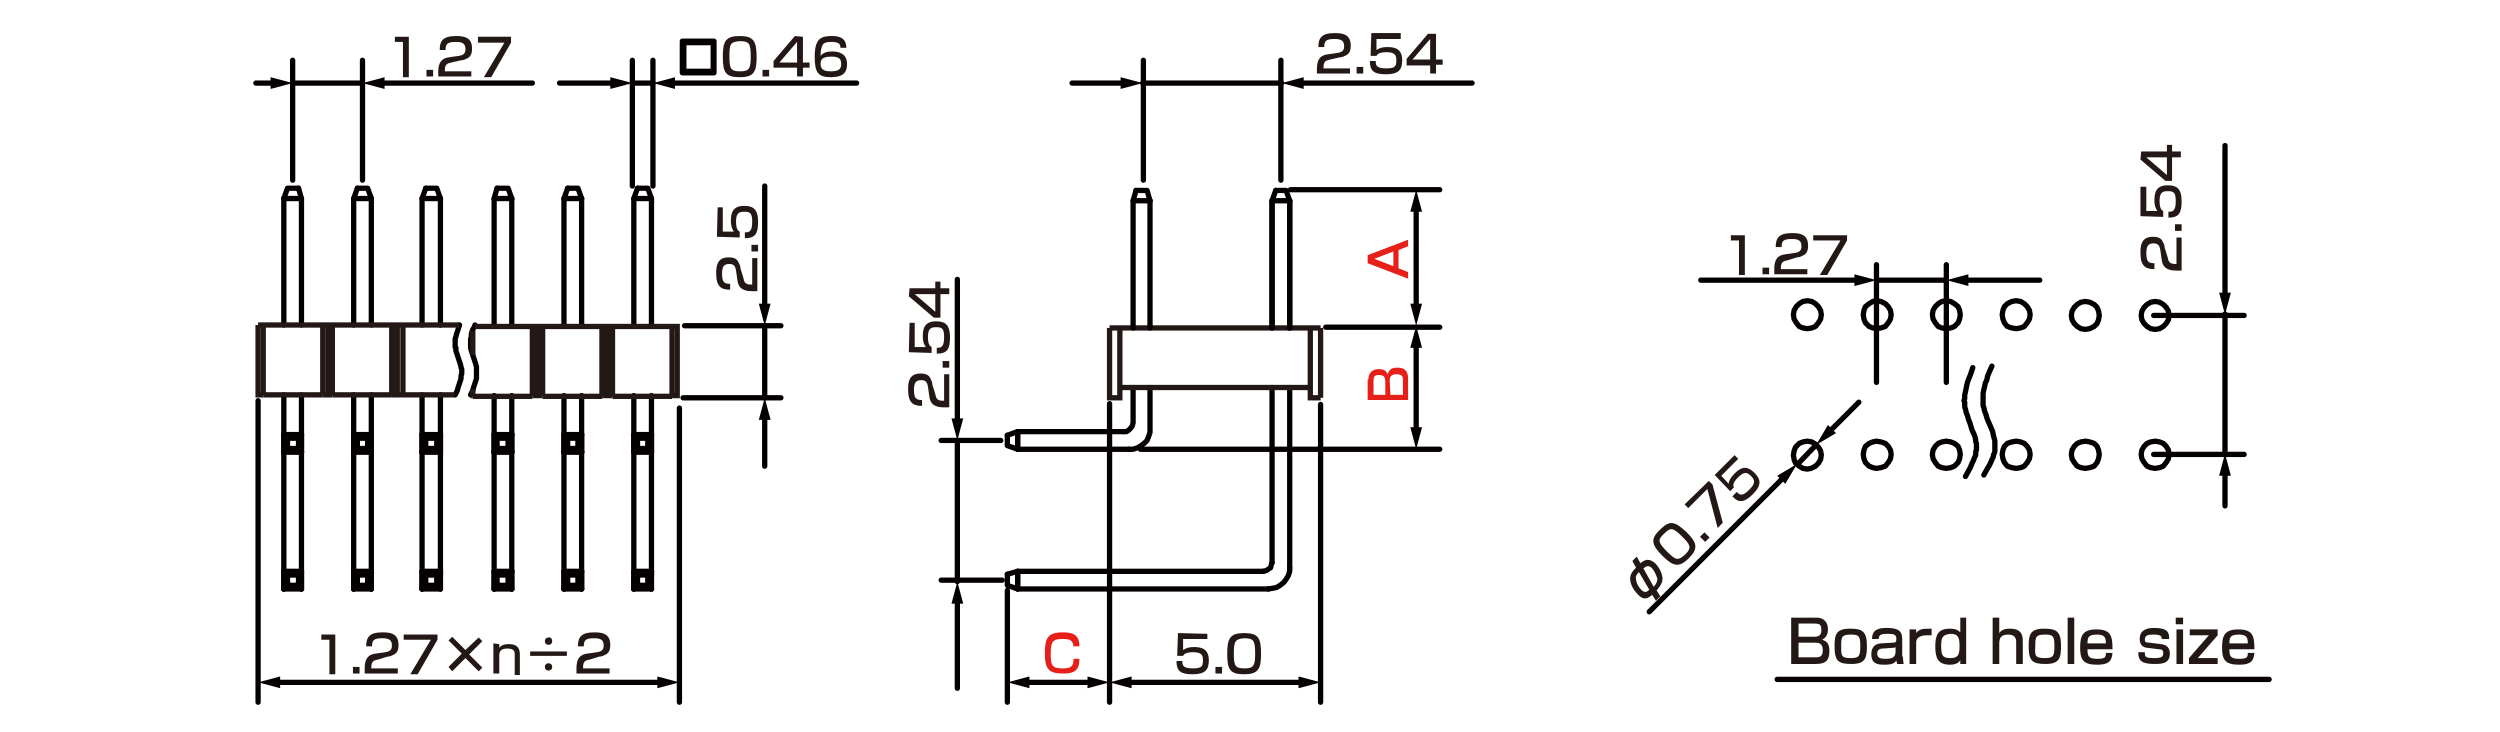 <?xml version="1.0" encoding="utf-8"?>
<!-- Generator: Adobe Illustrator 24.2.1, SVG Export Plug-In . SVG Version: 6.00 Build 0)  -->
<svg version="1.1" id="レイヤー_1" xmlns="http://www.w3.org/2000/svg" xmlns:xlink="http://www.w3.org/1999/xlink" x="0px" width="340" height="99.6"
	 y="0px" viewBox="0 0 340 99.6" style="enable-background:new 0 0 340 99.6;" xml:space="preserve">
<style type="text/css">
	.st0{fill:none;stroke:#040000;stroke-width:0.72;stroke-linecap:round;stroke-linejoin:round;stroke-miterlimit:10;}
	.st1{fill:none;stroke:#040000;stroke-width:0.72;stroke-linecap:round;stroke-linejoin:round;}
	.st2{fill:#040000;}
	.st3{fill:#E61F19;}
	.st4{fill:#231815;}
	.st5{fill:none;stroke:#231815;stroke-width:0.72;stroke-miterlimit:10;}
	.st6{fill:none;stroke:#060001;stroke-width:0.72;stroke-linecap:round;stroke-linejoin:round;stroke-miterlimit:10;}
</style>
<g id="MH0305_2_">
	<line class="st0" x1="175.5" y1="25.8" x2="195.8" y2="25.8"/>
	<line class="st0" x1="180.3" y1="44.5" x2="195.8" y2="44.5"/>
	<path class="st0" d="M193.5,43.7"/>
	<path class="st0" d="M193.5,44.7"/>
	<line class="st0" x1="155.1" y1="61.1" x2="195.8" y2="61.1"/>
	<line class="st0" x1="39.8" y1="11.3" x2="49.3" y2="11.3"/>
	<line class="st0" x1="49.3" y1="24.5" x2="49.3" y2="8.2"/>
	<line class="st0" x1="39.8" y1="24.5" x2="39.8" y2="8.2"/>
	<line class="st0" x1="86" y1="11.3" x2="88.8" y2="11.3"/>
	<line class="st0" x1="88.8" y1="25.3" x2="88.8" y2="8.2"/>
	<line class="st0" x1="86" y1="25.3" x2="86" y2="8.2"/>
	<line class="st0" x1="174.3" y1="11.3" x2="155.4" y2="11.3"/>
	<line class="st0" x1="155.5" y1="24.5" x2="155.5" y2="8.2"/>
	<line class="st0" x1="174.2" y1="24.5" x2="174.2" y2="8.2"/>
	<line class="st0" x1="179.6" y1="55" x2="179.6" y2="95.5"/>
	<line class="st0" x1="150.9" y1="54.9" x2="150.9" y2="95.5"/>
	<line class="st0" x1="137" y1="80.3" x2="137" y2="95.5"/>
	<line class="st0" x1="104" y1="44.3" x2="104" y2="54.1"/>
	<line class="st0" x1="92.9" y1="54.1" x2="106.2" y2="54.1"/>
	<line class="st0" x1="93.1" y1="44.3" x2="106.2" y2="44.3"/>
	<line class="st0" x1="130.2" y1="59.9" x2="130.2" y2="79.1"/>
	<line class="st0" x1="136.3" y1="78.9" x2="128" y2="78.9"/>
	<line class="st0" x1="136.1" y1="59.9" x2="128" y2="59.9"/>
	<line class="st0" x1="92.4" y1="55.5" x2="92.4" y2="95.5"/>
	<line class="st0" x1="35.1" y1="54.5" x2="35.1" y2="95.5"/>
	<polyline class="st0" points="137,59.2 137,60.6 138.4,61.1 138.4,58.7 	"/>
	<polyline class="st0" points="137,59.2 138.4,58.7 138.4,61.1 	"/>
	<line class="st0" x1="138.4" y1="61.1" x2="153.5" y2="61.1"/>
	<line class="st0" x1="138.4" y1="58.7" x2="152.8" y2="58.7"/>
	<polyline class="st0" points="172.5,80.1 173.1,80 173.6,79.9 174.1,79.6 174.6,79.2 174.9,78.8 175.2,78.3 175.4,77.7 175.4,77.2 
			"/>
	<polyline class="st0" points="171.8,77.7 172.2,77.6 172.5,77.4 172.8,77.2 172.9,76.8 173,76.5 	"/>
	<polyline class="st0" points="138.4,80.1 138.4,77.7 137,78.1 	"/>
	<polyline class="st0" points="138.4,77.7 138.4,80.1 137,79.6 137,78.1 	"/>
	<line class="st0" x1="171.8" y1="77.7" x2="138.4" y2="77.7"/>
	<line class="st0" x1="172.5" y1="80.1" x2="138.4" y2="80.1"/>
	<line class="st0" x1="173" y1="52.7" x2="173" y2="76.5"/>
	<line class="st0" x1="175.4" y1="52.7" x2="175.4" y2="77.2"/>
	<polyline class="st0" points="153.5,61.1 154.1,61.1 154.7,60.9 155.2,60.6 155.6,60.3 156,59.9 156.2,59.4 156.4,58.8 156.4,58.3 
		156.4,52.7 	"/>
	<polyline class="st0" points="152.8,58.7 153.2,58.7 153.5,58.5 153.8,58.2 154,57.9 154.1,57.5 154.1,52.7 	"/>
	<line class="st0" x1="78.6" y1="59.6" x2="79.1" y2="59.1"/>
	<line class="st0" x1="78.6" y1="61" x2="79.1" y2="61.5"/>
	<line class="st0" x1="77.2" y1="59.6" x2="77.2" y2="61"/>
	<line class="st0" x1="78.6" y1="59.6" x2="78.6" y2="61"/>
	<line class="st0" x1="79.1" y1="59.1" x2="79.1" y2="61.5"/>
	<line class="st0" x1="77.2" y1="59.6" x2="78.6" y2="59.6"/>
	<line class="st0" x1="77.2" y1="61" x2="78.6" y2="61"/>
	<polyline class="st0" points="77.2,59.6 76.7,59.1 76.7,61.5 	"/>
	<line class="st0" x1="77.2" y1="61" x2="76.7" y2="61.5"/>
	<line class="st0" x1="76.7" y1="59.1" x2="79.1" y2="59.1"/>
	<line class="st0" x1="76.7" y1="61.5" x2="79.1" y2="61.5"/>
	<line class="st0" x1="69.1" y1="59.6" x2="69.6" y2="59.1"/>
	<line class="st0" x1="69.1" y1="61" x2="69.6" y2="61.5"/>
	<line class="st0" x1="67.6" y1="59.6" x2="67.6" y2="61"/>
	<line class="st0" x1="69.1" y1="59.6" x2="69.1" y2="61"/>
	<line class="st0" x1="69.6" y1="59.1" x2="69.6" y2="61.5"/>
	<line class="st0" x1="67.6" y1="59.6" x2="69.1" y2="59.6"/>
	<line class="st0" x1="67.6" y1="61" x2="69.1" y2="61"/>
	<polyline class="st0" points="67.6,59.6 67.2,59.1 67.2,61.5 	"/>
	<line class="st0" x1="67.6" y1="61" x2="67.2" y2="61.5"/>
	<line class="st0" x1="67.2" y1="59.1" x2="69.6" y2="59.1"/>
	<line class="st0" x1="67.2" y1="61.5" x2="69.6" y2="61.5"/>
	<line class="st0" x1="79.1" y1="53.8" x2="79.1" y2="61.5"/>
	<line class="st0" x1="76.7" y1="53.8" x2="76.7" y2="61.5"/>
	<line class="st0" x1="69.6" y1="53.8" x2="69.6" y2="61.5"/>
	<line class="st0" x1="67.2" y1="53.8" x2="67.2" y2="61.5"/>
	<polyline class="st0" points="77.2,25.6 78.6,25.6 79.1,27 	"/>
	<polyline class="st0" points="77.2,25.6 76.7,27 79.1,27 	"/>
	<polyline class="st0" points="67.6,25.6 69.1,25.6 69.6,27 	"/>
	<polyline class="st0" points="67.6,25.6 67.2,27 69.6,27 	"/>
	<line class="st0" x1="79.1" y1="27" x2="79.1" y2="44.3"/>
	<line class="st0" x1="76.7" y1="27" x2="76.7" y2="44.3"/>
	<line class="st0" x1="69.6" y1="27" x2="69.6" y2="44.3"/>
	<line class="st0" x1="67.2" y1="27" x2="67.2" y2="44.3"/>
	<line class="st0" x1="88.1" y1="59.6" x2="88.6" y2="59.1"/>
	<line class="st0" x1="88.1" y1="61" x2="88.6" y2="61.5"/>
	<line class="st0" x1="86.7" y1="59.6" x2="86.7" y2="61"/>
	<line class="st0" x1="88.1" y1="59.6" x2="88.1" y2="61"/>
	<line class="st0" x1="88.6" y1="59.1" x2="88.6" y2="61.5"/>
	<line class="st0" x1="86.7" y1="59.6" x2="88.1" y2="59.6"/>
	<line class="st0" x1="86.7" y1="61" x2="88.1" y2="61"/>
	<polyline class="st0" points="86.7,59.6 86.2,59.1 86.2,61.5 	"/>
	<line class="st0" x1="86.7" y1="61" x2="86.2" y2="61.5"/>
	<line class="st0" x1="86.2" y1="59.1" x2="88.6" y2="59.1"/>
	<polyline class="st0" points="88.6,53.8 88.6,61.5 86.2,61.5 	"/>
	<line class="st0" x1="86.2" y1="53.8" x2="86.2" y2="61.5"/>
	<polyline class="st0" points="86.7,25.6 88.1,25.6 88.6,27 	"/>
	<polyline class="st0" points="86.7,25.6 86.2,27 88.6,27 	"/>
	<line class="st0" x1="88.6" y1="27" x2="88.6" y2="44.3"/>
	<line class="st0" x1="86.2" y1="27" x2="86.2" y2="44.3"/>
	<line class="st0" x1="67.2" y1="80.1" x2="69.6" y2="80.1"/>
	<line class="st0" x1="67.2" y1="77.7" x2="69.6" y2="77.7"/>
	<line class="st0" x1="67.6" y1="79.6" x2="67.2" y2="80.1"/>
	<polyline class="st0" points="67.2,80.1 67.2,77.7 67.6,78.2 	"/>
	<line class="st0" x1="67.6" y1="79.6" x2="69.1" y2="79.6"/>
	<line class="st0" x1="67.6" y1="78.2" x2="69.1" y2="78.2"/>
	<line class="st0" x1="69.6" y1="77.7" x2="69.6" y2="80.1"/>
	<line class="st0" x1="69.1" y1="78.2" x2="69.1" y2="79.6"/>
	<line class="st0" x1="67.6" y1="78.2" x2="67.6" y2="79.6"/>
	<line class="st0" x1="69.1" y1="79.6" x2="69.6" y2="80.1"/>
	<line class="st0" x1="69.1" y1="78.2" x2="69.6" y2="77.7"/>
	<line class="st0" x1="86.2" y1="80.1" x2="88.6" y2="80.1"/>
	<line class="st0" x1="86.2" y1="77.7" x2="88.6" y2="77.7"/>
	<line class="st0" x1="86.7" y1="79.6" x2="86.2" y2="80.1"/>
	<polyline class="st0" points="86.2,80.1 86.2,77.7 86.7,78.2 	"/>
	<line class="st0" x1="86.7" y1="79.6" x2="88.1" y2="79.6"/>
	<line class="st0" x1="86.7" y1="78.2" x2="88.1" y2="78.2"/>
	<line class="st0" x1="88.6" y1="77.7" x2="88.6" y2="80.1"/>
	<line class="st0" x1="88.1" y1="78.2" x2="88.1" y2="79.6"/>
	<line class="st0" x1="86.7" y1="78.2" x2="86.7" y2="79.6"/>
	<line class="st0" x1="88.1" y1="79.6" x2="88.6" y2="80.1"/>
	<line class="st0" x1="88.1" y1="78.2" x2="88.6" y2="77.7"/>
	<line class="st0" x1="76.7" y1="80.1" x2="79.1" y2="80.1"/>
	<line class="st0" x1="76.7" y1="77.7" x2="79.1" y2="77.7"/>
	<line class="st0" x1="77.2" y1="79.6" x2="76.7" y2="80.1"/>
	<polyline class="st0" points="76.7,80.1 76.7,77.7 77.2,78.2 	"/>
	<line class="st0" x1="77.2" y1="79.6" x2="78.6" y2="79.6"/>
	<line class="st0" x1="77.2" y1="78.2" x2="78.6" y2="78.2"/>
	<line class="st0" x1="79.1" y1="77.7" x2="79.1" y2="80.1"/>
	<line class="st0" x1="78.6" y1="78.2" x2="78.6" y2="79.6"/>
	<line class="st0" x1="77.2" y1="78.2" x2="77.2" y2="79.6"/>
	<line class="st0" x1="78.6" y1="79.6" x2="79.1" y2="80.1"/>
	<line class="st0" x1="78.6" y1="78.2" x2="79.1" y2="77.7"/>
	<line class="st0" x1="67.2" y1="61.5" x2="67.2" y2="80.1"/>
	<line class="st0" x1="69.6" y1="61.5" x2="69.6" y2="80.1"/>
	<line class="st0" x1="86.2" y1="61.5" x2="86.2" y2="80.1"/>
	<line class="st0" x1="88.6" y1="61.5" x2="88.6" y2="78.3"/>
	<line class="st0" x1="76.7" y1="61.5" x2="76.7" y2="80.1"/>
	<line class="st0" x1="79.1" y1="61.5" x2="79.1" y2="80.1"/>
	<line class="st0" x1="59.4" y1="59.6" x2="59.9" y2="59.1"/>
	<line class="st0" x1="59.4" y1="61" x2="59.9" y2="61.5"/>
	<line class="st0" x1="57.9" y1="59.6" x2="57.9" y2="61"/>
	<line class="st0" x1="59.4" y1="59.6" x2="59.4" y2="61"/>
	<line class="st0" x1="59.9" y1="59.1" x2="59.9" y2="61.5"/>
	<line class="st0" x1="57.9" y1="59.6" x2="59.4" y2="59.6"/>
	<line class="st0" x1="57.9" y1="61" x2="59.4" y2="61"/>
	<polyline class="st0" points="57.9,59.6 57.4,59.1 57.4,61.5 	"/>
	<line class="st0" x1="57.9" y1="61" x2="57.4" y2="61.5"/>
	<line class="st0" x1="57.4" y1="59.1" x2="59.9" y2="59.1"/>
	<polyline class="st0" points="59.9,53.7 59.9,61.5 57.4,61.5 	"/>
	<line class="st0" x1="57.4" y1="53.7" x2="57.4" y2="61.5"/>
	<polyline class="st0" points="57.9,25.6 59.4,25.6 59.9,27 	"/>
	<polyline class="st0" points="57.9,25.6 57.4,27 59.9,27 	"/>
	<line class="st0" x1="59.9" y1="27" x2="59.9" y2="44.2"/>
	<line class="st0" x1="57.4" y1="27" x2="57.4" y2="44.2"/>
	<line class="st0" x1="40.6" y1="59.6" x2="41" y2="59.1"/>
	<line class="st0" x1="40.6" y1="61" x2="41" y2="61.5"/>
	<line class="st0" x1="38.6" y1="59.1" x2="41" y2="59.1"/>
	<line class="st0" x1="38.6" y1="61.5" x2="41" y2="61.5"/>
	<polyline class="st0" points="38.6,27 41,27 40.6,25.6 	"/>
	<line class="st0" x1="39.1" y1="59.6" x2="39.1" y2="61"/>
	<polyline class="st0" points="39.1,59.6 40.6,59.6 40.6,61 	"/>
	<line class="st0" x1="39.1" y1="61" x2="40.6" y2="61"/>
	<polyline class="st0" points="39.1,59.6 38.6,59.1 38.6,61.5 	"/>
	<line class="st0" x1="39.1" y1="61" x2="38.6" y2="61.5"/>
	<line class="st0" x1="38.6" y1="53.7" x2="38.6" y2="61.5"/>
	<polyline class="st0" points="38.6,27 39.1,25.6 40.6,25.6 	"/>
	<line class="st0" x1="38.6" y1="27" x2="38.6" y2="44.2"/>
	<line class="st0" x1="50" y1="59.6" x2="50.5" y2="59.1"/>
	<line class="st0" x1="50" y1="61" x2="50.5" y2="61.5"/>
	<line class="st0" x1="48.6" y1="59.6" x2="48.6" y2="61"/>
	<line class="st0" x1="50" y1="59.6" x2="50" y2="61"/>
	<line class="st0" x1="50.5" y1="59.1" x2="50.5" y2="61.5"/>
	<line class="st0" x1="48.6" y1="59.6" x2="50" y2="59.6"/>
	<line class="st0" x1="48.6" y1="61" x2="50" y2="61"/>
	<polyline class="st0" points="48.6,59.6 48.1,59.1 48.1,61.5 	"/>
	<line class="st0" x1="48.6" y1="61" x2="48.1" y2="61.5"/>
	<line class="st0" x1="48.1" y1="59.1" x2="50.5" y2="59.1"/>
	<line class="st0" x1="48.1" y1="61.5" x2="50.5" y2="61.5"/>
	<line class="st0" x1="41" y1="59.1" x2="41" y2="61.5"/>
	<line class="st0" x1="50.5" y1="53.7" x2="50.5" y2="61.5"/>
	<line class="st0" x1="48.1" y1="53.7" x2="48.1" y2="61.5"/>
	<line class="st0" x1="41" y1="53.7" x2="41" y2="61.5"/>
	<polyline class="st0" points="48.6,25.6 50,25.6 50.5,27 	"/>
	<polyline class="st0" points="48.6,25.6 48.1,27 50.5,27 	"/>
	<line class="st0" x1="50.5" y1="27" x2="50.5" y2="44.2"/>
	<line class="st0" x1="48.1" y1="27" x2="48.1" y2="44.2"/>
	<line class="st0" x1="41" y1="27" x2="41" y2="44.2"/>
	<line class="st0" x1="57.4" y1="80.1" x2="59.9" y2="80.1"/>
	<line class="st0" x1="57.4" y1="77.7" x2="59.9" y2="77.7"/>
	<line class="st0" x1="57.9" y1="79.6" x2="57.4" y2="80.1"/>
	<polyline class="st0" points="57.4,80.1 57.4,77.7 57.9,78.2 	"/>
	<line class="st0" x1="57.9" y1="79.6" x2="59.4" y2="79.6"/>
	<line class="st0" x1="57.9" y1="78.2" x2="59.4" y2="78.2"/>
	<line class="st0" x1="59.9" y1="77.7" x2="59.9" y2="80.1"/>
	<line class="st0" x1="59.4" y1="78.2" x2="59.4" y2="79.6"/>
	<line class="st0" x1="57.9" y1="78.2" x2="57.9" y2="79.6"/>
	<line class="st0" x1="59.4" y1="79.6" x2="59.9" y2="80.1"/>
	<line class="st0" x1="59.4" y1="78.2" x2="59.9" y2="77.7"/>
	<line class="st0" x1="41" y1="77.7" x2="41" y2="80.1"/>
	<line class="st0" x1="48.1" y1="80.1" x2="50.5" y2="80.1"/>
	<line class="st0" x1="48.1" y1="77.7" x2="50.5" y2="77.7"/>
	<line class="st0" x1="48.6" y1="79.6" x2="48.1" y2="80.1"/>
	<polyline class="st0" points="48.1,80.1 48.1,77.7 48.6,78.2 	"/>
	<line class="st0" x1="48.6" y1="79.6" x2="50" y2="79.6"/>
	<line class="st0" x1="48.6" y1="78.2" x2="50" y2="78.2"/>
	<line class="st0" x1="50.5" y1="77.7" x2="50.5" y2="80.1"/>
	<line class="st0" x1="50" y1="78.2" x2="50" y2="79.6"/>
	<line class="st0" x1="48.6" y1="78.2" x2="48.6" y2="79.6"/>
	<line class="st0" x1="50" y1="79.6" x2="50.5" y2="80.1"/>
	<line class="st0" x1="50" y1="78.2" x2="50.5" y2="77.7"/>
	<line class="st0" x1="39.1" y1="79.6" x2="38.6" y2="80.1"/>
	<polyline class="st0" points="38.6,80.1 38.6,77.7 39.1,78.2 	"/>
	<line class="st0" x1="39.1" y1="79.6" x2="40.6" y2="79.6"/>
	<polyline class="st0" points="40.6,79.6 40.6,78.2 39.1,78.2 	"/>
	<line class="st0" x1="39.1" y1="78.2" x2="39.1" y2="79.6"/>
	<line class="st0" x1="38.6" y1="80.1" x2="41" y2="80.1"/>
	<line class="st0" x1="38.6" y1="77.7" x2="41" y2="77.7"/>
	<line class="st0" x1="40.6" y1="79.6" x2="41" y2="80.1"/>
	<line class="st0" x1="40.6" y1="78.2" x2="41" y2="77.7"/>
	<line class="st0" x1="41" y1="61.5" x2="41" y2="80.1"/>
	<line class="st0" x1="48.1" y1="61.5" x2="48.1" y2="80.1"/>
	<line class="st0" x1="50.5" y1="61.5" x2="50.5" y2="80.1"/>
	<line class="st0" x1="38.6" y1="61.5" x2="38.6" y2="80.1"/>
	<line class="st0" x1="57.4" y1="61.5" x2="57.4" y2="80.1"/>
	<line class="st0" x1="59.9" y1="61.6" x2="59.9" y2="78.3"/>
	<g>
		<line class="st1" x1="37.6" y1="92.8" x2="89.9" y2="92.8"/>
		<g>
			<polygon class="st2" points="38.1,93.6 35.1,92.8 38.1,92 			"/>
		</g>
		<g>
			<polygon class="st2" points="89.4,93.6 92.4,92.8 89.4,92 			"/>
		</g>
	</g>
	<g>
		<line class="st1" x1="37.3" y1="11.3" x2="34.8" y2="11.3"/>
		<g>
			<polygon class="st2" points="36.8,10.5 39.8,11.3 36.8,12.1 			"/>
		</g>
	</g>
	<g>
		<line class="st1" x1="51.8" y1="11.3" x2="72.4" y2="11.3"/>
		<g>
			<polygon class="st2" points="52.3,12.1 49.3,11.3 52.3,10.5 			"/>
		</g>
	</g>
	<g>
		<line class="st1" x1="91.2" y1="11.3" x2="116.5" y2="11.3"/>
		<g>
			<polygon class="st2" points="91.8,12.1 88.8,11.3 91.8,10.5 			"/>
		</g>
	</g>
	<g>
		<line class="st1" x1="83.5" y1="11.3" x2="76.1" y2="11.3"/>
		<g>
			<polygon class="st2" points="83,10.5 86,11.3 83,12.1 			"/>
		</g>
	</g>
	<g>
		<line class="st1" x1="104" y1="41.9" x2="104" y2="25.3"/>
		<g>
			<polygon class="st2" points="104.8,41.3 104,44.3 103.2,41.3 			"/>
		</g>
	</g>
	<g>
		<line class="st1" x1="104" y1="56.5" x2="104" y2="63.4"/>
		<g>
			<polygon class="st2" points="103.2,57.1 104,54.1 104.8,57.1 			"/>
		</g>
	</g>
	<g>
		<line class="st1" x1="130.2" y1="57.5" x2="130.2" y2="38"/>
		<g>
			<polygon class="st2" points="131,56.9 130.2,59.9 129.4,56.9 			"/>
		</g>
	</g>
	<g>
		<line class="st1" x1="130.2" y1="81.6" x2="130.2" y2="93.6"/>
		<g>
			<polygon class="st2" points="129.4,82.1 130.2,79.1 131,82.1 			"/>
		</g>
	</g>
	<g>
		<path class="st3" d="M146,88.1c0-1.1-0.6-1.2-1.5-1.2c-1.4,0-1.6,0.4-1.6,2.1c0,1.5,0.2,1.9,1.6,1.9c1.1,0,1.5-0.2,1.5-1.3h0.8
			c0,1.6-0.7,2-2.2,2c-2,0-2.5-0.6-2.5-2.8c0-2,0.4-2.8,2.4-2.8c1.4,0,2.3,0.3,2.3,1.9H146V88.1z"/>
	</g>
	<g>
		<line class="st1" x1="139.4" y1="92.8" x2="148.4" y2="92.8"/>
		<g>
			<polygon class="st2" points="140,93.6 137,92.8 140,92 			"/>
		</g>
		<g>
			<polygon class="st2" points="147.9,93.6 150.9,92.8 147.9,92 			"/>
		</g>
	</g>
	<g>
		<line class="st1" x1="153.4" y1="92.8" x2="177.2" y2="92.8"/>
		<g>
			<polygon class="st2" points="153.9,93.6 150.9,92.8 153.9,92 			"/>
		</g>
		<g>
			<polygon class="st2" points="176.6,93.6 179.6,92.8 176.6,92 			"/>
		</g>
	</g>
	<g>
		<line class="st1" x1="153" y1="11.3" x2="145.8" y2="11.3"/>
		<g>
			<polygon class="st2" points="152.4,10.5 155.4,11.3 152.4,12.1 			"/>
		</g>
	</g>
	<g>
		<line class="st1" x1="176.7" y1="11.3" x2="200.2" y2="11.3"/>
		<g>
			<polygon class="st2" points="177.3,12.1 174.3,11.3 177.3,10.5 			"/>
		</g>
	</g>
	<g>
		<path class="st3" d="M191.5,32.6v0.9l-1.3,0.5v2.5l1.3,0.5v0.9l-5.5-2.1v-1.1L191.5,32.6z M189.5,36.2v-2l-2.6,1L189.5,36.2z"/>
	</g>
	<g>
		<path class="st3" d="M186.1,51.6c0-1.1,0.8-1.4,1.4-1.4c0.5,0,1,0.1,1.2,0.7c0.2-0.5,0.4-0.9,1.3-0.9c0.9,0,1.5,0.3,1.5,1.5v2.9
			H186v-2.8H186.1z M186.8,53.7h1.6v-1.8c0-0.8-0.4-0.9-0.9-0.9c-0.6,0-0.7,0.3-0.7,0.8L186.8,53.7L186.8,53.7z M189.1,53.7h1.7v-2
			c0-0.5-0.1-0.8-0.9-0.8c-0.9,0-0.9,0.6-0.9,0.9L189.1,53.7L189.1,53.7z"/>
	</g>
	<g>
		<line class="st1" x1="192.6" y1="28.2" x2="192.6" y2="41.9"/>
		<g>
			<polygon class="st2" points="191.8,28.8 192.6,25.8 193.4,28.8 			"/>
		</g>
		<g>
			<polygon class="st2" points="191.8,41.3 192.6,44.3 193.4,41.3 			"/>
		</g>
	</g>
	<g>
		<line class="st1" x1="192.6" y1="46.8" x2="192.6" y2="58.6"/>
		<g>
			<polygon class="st2" points="191.8,47.3 192.6,44.3 193.4,47.3 			"/>
		</g>
		<g>
			<polygon class="st2" points="191.8,58.1 192.6,61.1 193.4,58.1 			"/>
		</g>
	</g>
	<g>
		<path class="st0" d="M97.1,5.6v4.3h-4.3V5.6H97.1z M93,5.8v3.9h4V5.8H93z"/>
	</g>
	<g>
		<path class="st4" d="M55.6,5v5.5h-0.8V5.7h-1.1V5H55.6z"/>
		<path class="st4" d="M58.9,9.5v0.9H58V9.5H58.9z"/>
		<path class="st4" d="M61.4,8.5c-0.5,0.1-0.9,0.2-0.9,1v0.2h3.6v0.7h-4.5V9.9C59.6,9,59.7,8,61,7.8l1.4-0.2
			c0.6-0.1,0.9-0.3,0.9-0.9c0-0.7-0.3-1-1.3-1c-1.2,0-1.4,0.3-1.4,1.1h-0.8c0-1.2,0.4-1.9,2.2-1.9c1,0,2.2,0.1,2.2,1.7
			c0,0.7-0.2,1.1-0.6,1.3c-0.2,0.1-0.5,0.3-0.9,0.3L61.4,8.5z"/>
		<path class="st4" d="M69.5,5v0.8l-2.7,4.7h-1l2.8-4.7H65V5H69.5z"/>
	</g>
	<g>
		<path class="st4" d="M45.6,86.2v5.5h-0.8V87h-1.1v-0.7h1.9V86.2z"/>
		<path class="st4" d="M48.9,90.7v0.9H48v-0.9H48.9z"/>
		<path class="st4" d="M51.4,89.7c-0.5,0.1-0.9,0.2-0.9,1v0.2h3.6v0.7h-4.5V91c0-0.9,0.1-1.9,1.4-2.1l1.4-0.2
			c0.6-0.1,0.9-0.3,0.9-0.9c0-0.7-0.3-1-1.3-1c-1.2,0-1.4,0.3-1.4,1.1h-0.8c0-1.2,0.4-1.9,2.2-1.9c1,0,2.2,0.1,2.2,1.7
			c0,0.7-0.2,1.1-0.6,1.3c-0.2,0.1-0.5,0.3-0.9,0.3L51.4,89.7z"/>
		<path class="st4" d="M59.5,86.2V87l-2.7,4.7h-1l2.8-4.7h-3.7v-0.7h4.6V86.2z"/>
		<path class="st4" d="M65.1,86.7l0.5,0.5L63.8,89l1.8,1.8l-0.5,0.5l-1.8-1.8l-1.8,1.8L61,90.7l1.8-1.8L61,87.1l0.5-0.5l1.8,1.8
			L65.1,86.7z"/>
		<path class="st4" d="M67.9,87.6v0.5c0.4-0.5,1-0.5,1.3-0.5c0.4,0,1.5,0,1.5,1.4v2.8H70V89c0-0.3,0-0.8-1-0.8s-1.1,0.5-1.1,1v2.4
			h-0.8v-4.1L67.9,87.6L67.9,87.6z"/>
		<path class="st4" d="M77.1,88.6v0.6h-5v-0.6H77.1z M75.1,87.2c0,0.3-0.2,0.5-0.5,0.5s-0.5-0.2-0.5-0.5s0.2-0.5,0.5-0.5
			C74.9,86.6,75.1,86.9,75.1,87.2z M75.1,90.7c0,0.3-0.2,0.5-0.5,0.5s-0.5-0.2-0.5-0.5s0.2-0.5,0.5-0.5S75.1,90.4,75.1,90.7z"/>
		<path class="st4" d="M80.2,89.7c-0.5,0.1-0.9,0.2-0.9,1v0.2h3.6v0.7h-4.5V91c0-0.9,0.1-1.9,1.4-2.1l1.4-0.2
			c0.6-0.1,0.9-0.3,0.9-0.9c0-0.7-0.3-1-1.3-1c-1.2,0-1.4,0.3-1.4,1.1h-0.8c0-1.2,0.4-1.9,2.2-1.9c1,0,2.2,0.1,2.2,1.7
			c0,0.7-0.2,1.1-0.6,1.3c-0.2,0.1-0.5,0.3-0.9,0.3L80.2,89.7z"/>
	</g>
	<line class="st0" x1="302.6" y1="42.7" x2="302.6" y2="61.7"/>
	<polyline class="st0" points="64,53.7 64.3,53.1 64.4,52.7 64.5,52.4 64.6,52.1 64.8,51.5 64.8,51.1 64.8,50.8 64.8,50.3 
		64.8,50.2 64.8,50 64.8,49.9 64.7,49.5 64.6,49.2 64.4,48.6 64.2,48 64.1,47.7 64,47.3 64,47.2 64,47 64,46.9 64,46.4 64,46.1 
		64.1,45.8 64.1,45.4 64.2,45.1 64.3,44.8 64.5,44.5 64.6,44.2 	"/>
	<polyline class="st0" points="61.9,53.7 62.2,53.1 62.3,52.7 62.4,52.4 62.5,52.1 62.6,51.8 62.7,51.5 62.7,51.1 62.8,50.8 
		62.8,50.7 62.8,50.5 62.8,50.3 62.8,50.2 62.7,50 62.7,49.9 62.6,49.5 62.5,49.2 62.3,48.6 62.1,48 62,47.7 62,47.3 61.9,47.2 
		61.9,47 61.9,46.9 61.9,46.4 61.9,46.1 62,45.8 62.1,45.4 62.2,45.1 62.4,44.5 62.5,44.2 	"/>
	<g>
		<line class="st1" x1="302.6" y1="40.3" x2="302.6" y2="19.8"/>
		<g>
			<polygon class="st2" points="303.4,39.8 302.6,42.8 301.8,39.8 			"/>
		</g>
	</g>
	<g>
		<line class="st1" x1="302.6" y1="64.2" x2="302.6" y2="68.8"/>
		<g>
			<polygon class="st2" points="301.8,64.7 302.6,61.7 303.4,64.7 			"/>
		</g>
	</g>
	<g>
		<line class="st5" x1="150.9" y1="44.6" x2="179.6" y2="44.6"/>
		<line class="st5" x1="152.3" y1="52.7" x2="178.2" y2="52.7"/>
		<polyline class="st5" points="150.9,44.6 150.9,54.1 152.3,54.1 152.3,44.6 		"/>
		<polyline class="st5" points="178.2,44.6 178.2,54.1 179.6,54.1 		"/>
		<line class="st5" x1="179.6" y1="44.6" x2="179.6" y2="54.1"/>
	</g>
	<g>
		<path class="st5" d="M82.6,53.8"/>
		<path class="st5" d="M64.4,53.9"/>
		<line class="st5" x1="72.4" y1="53.9" x2="64.3" y2="53.9"/>
		<line class="st5" x1="72.4" y1="53.8" x2="73.8" y2="53.8"/>
		<line class="st5" x1="81.9" y1="53.9" x2="73.8" y2="53.9"/>
		<line class="st5" x1="73.8" y1="44.4" x2="73.8" y2="53.9"/>
		<line class="st5" x1="72.4" y1="44.4" x2="72.4" y2="53.9"/>
		<line class="st5" x1="73.1" y1="44.4" x2="73.1" y2="53.8"/>
		<line class="st5" x1="64.3" y1="45" x2="64.3" y2="48.3"/>
		<line class="st5" x1="64" y1="53.8" x2="64.3" y2="53.8"/>
		<path class="st5" d="M63.6,44.4"/>
		<line class="st5" x1="82.6" y1="44.4" x2="82.6" y2="53.8"/>
		<line class="st5" x1="81.9" y1="44.4" x2="81.9" y2="53.9"/>
		<line class="st5" x1="91.4" y1="44.4" x2="91.4" y2="53.9"/>
		<line class="st5" x1="82.6" y1="44.4" x2="82.6" y2="53.8"/>
		<line class="st5" x1="81.9" y1="44.4" x2="81.9" y2="53.9"/>
		<line class="st5" x1="83.3" y1="44.4" x2="83.3" y2="53.9"/>
		<line class="st5" x1="91.4" y1="53.9" x2="83.3" y2="53.9"/>
		<line class="st5" x1="81.9" y1="53.8" x2="83.3" y2="53.8"/>
		<polyline class="st5" points="64.6,44.4 92.1,44.4 92.1,53.8 91.4,53.8 		"/>
	</g>
	<g>
		<path class="st5" d="M54,53.7"/>
		<path class="st5" d="M35.9,53.7"/>
		<line class="st5" x1="43.9" y1="53.7" x2="35.8" y2="53.7"/>
		<line class="st5" x1="43.9" y1="53.7" x2="45.2" y2="53.7"/>
		<line class="st5" x1="53.3" y1="53.7" x2="45.2" y2="53.7"/>
		<line class="st5" x1="45.2" y1="44.2" x2="45.2" y2="53.7"/>
		<line class="st5" x1="43.9" y1="44.2" x2="43.9" y2="53.7"/>
		<line class="st5" x1="44.6" y1="44.2" x2="44.6" y2="53.7"/>
		<line class="st5" x1="35.8" y1="44.2" x2="35.8" y2="53.7"/>
		<polyline class="st5" points="35.1,44.2 35.1,53.7 35.8,53.7 		"/>
		<line class="st5" x1="54" y1="44.2" x2="54" y2="53.7"/>
		<line class="st5" x1="53.3" y1="44.2" x2="53.3" y2="53.7"/>
		<line class="st5" x1="54" y1="44.2" x2="54" y2="53.7"/>
		<line class="st5" x1="53.3" y1="44.2" x2="53.3" y2="53.7"/>
		<line class="st5" x1="54.8" y1="44.2" x2="54.8" y2="53.7"/>
		<line class="st5" x1="61.9" y1="53.7" x2="54.8" y2="53.7"/>
		<line class="st5" x1="53.3" y1="53.7" x2="54.8" y2="53.7"/>
		<line class="st5" x1="35.1" y1="44.2" x2="62.5" y2="44.2"/>
	</g>
	<line class="st5" x1="64.3" y1="52.9" x2="64.3" y2="53.7"/>
	<g>
		<path class="st4" d="M102.9,7.8c0,2-0.4,2.7-2.3,2.7s-2.3-0.6-2.3-2.8c0-2.1,0.4-2.8,2.3-2.8C102.5,4.9,102.9,5.6,102.9,7.8z
			 M99.2,7.7c0,1.7,0.2,2,1.5,2c1.2,0,1.4-0.4,1.4-2c0-1.8-0.2-2.1-1.5-2.1C99.3,5.7,99.2,6,99.2,7.7z"/>
		<path class="st4" d="M104.6,9.5v0.9h-0.9V9.5H104.6z"/>
		<path class="st4" d="M109.2,5v3.5h0.9v0.7h-0.9v1.2h-0.8V9.2h-3.2V8.3l2.9-3.4L109.2,5L109.2,5z M108.4,5.7L106,8.5h2.4V5.7z"/>
		<path class="st4" d="M114.3,6.5c0-0.3,0-0.8-1.2-0.8c-0.9,0-1.2,0.2-1.3,0.6c-0.1,0.2-0.2,0.6-0.2,1.3c0.4-0.5,1-0.6,1.6-0.6
			c0.9,0,2,0.3,2,1.7c0,1.3-0.7,1.8-2.2,1.8c-1.8,0-2.2-0.7-2.2-2.8c0-2.5,0.9-2.8,2.3-2.8c0.6,0,2,0,2,1.6
			C115.1,6.5,114.3,6.5,114.3,6.5z M111.6,8.7c0,0.9,0.7,1,1.4,1c1.2,0,1.4-0.4,1.4-1s-0.2-1-1.3-1C111.8,7.7,111.6,8.1,111.6,8.7z"
			/>
	</g>
	<g>
		<path class="st4" d="M101.1,37.8c0.1,0.5,0.2,0.9,1,0.9h0.2v-3.6h0.7v4.5h-0.6c-0.9,0-1.9-0.1-2.1-1.4l-0.2-1.4
			c-0.1-0.6-0.3-0.9-0.9-0.9c-0.7,0-1,0.3-1,1.3c0,1.2,0.3,1.4,1.1,1.4v0.8c-1.2,0-1.9-0.4-1.9-2.2c0-1,0.1-2.2,1.7-2.2
			c0.7,0,1.1,0.2,1.3,0.6c0.1,0.2,0.3,0.5,0.3,0.9L101.1,37.8z"/>
		<path class="st4" d="M102.2,33.3h0.9v0.9h-0.9V33.3z"/>
		<path class="st4" d="M97.6,28.2h0.7v3.3h1.5c-0.1-0.2-0.4-0.5-0.4-1.5c0-1.1,0.3-2,1.8-2c1.3,0,1.9,0.5,1.9,2.2
			c0,1.6-0.4,2.2-1.8,2.2v-0.8c0.5,0,1,0,1-1.4c0-1.1-0.2-1.4-1-1.4c-0.6,0-1.2,0-1.2,1.3c0,1.1,0.3,1.3,0.5,1.4v0.8l-3.1-0.1
			L97.6,28.2L97.6,28.2z"/>
	</g>
	<g>
		<path class="st4" d="M164.2,86.2v0.7h-3.3v1.5c0.2-0.1,0.5-0.4,1.5-0.4c1.1,0,2,0.3,2,1.8c0,1.3-0.5,1.9-2.2,1.9
			c-1.6,0-2.2-0.4-2.2-1.8h0.8c0,0.5,0,1,1.4,1c1.1,0,1.4-0.2,1.4-1c0-0.6,0-1.2-1.3-1.2c-1.1,0-1.3,0.3-1.4,0.5h-0.8l0.1-3.1
			L164.2,86.2L164.2,86.2z"/>
		<path class="st4" d="M166.2,90.7v0.9h-0.9v-0.9H166.2z"/>
		<path class="st4" d="M171.5,89c0,2-0.4,2.7-2.3,2.7c-1.9,0-2.3-0.6-2.3-2.8c0-2.1,0.4-2.8,2.3-2.8C171.2,86.1,171.5,86.8,171.5,89
			z M167.8,88.9c0,1.7,0.2,2,1.5,2c1.2,0,1.4-0.4,1.4-2c0-1.8-0.2-2.1-1.5-2.1C168,86.9,167.8,87.2,167.8,88.9z"/>
	</g>
	<line class="st0" x1="255.2" y1="38.1" x2="264.7" y2="38.1"/>
	<line class="st0" x1="264.7" y1="52" x2="264.7" y2="36"/>
	<line class="st0" x1="255.2" y1="52" x2="255.2" y2="36"/>
	<line class="st0" x1="292.9" y1="42.9" x2="305.2" y2="42.9"/>
	<line class="st0" x1="292.9" y1="61.8" x2="305.2" y2="61.8"/>
	<line class="st0" x1="247" y1="60.5" x2="244.5" y2="63.1"/>
	<polygon class="st0" points="257.2,42.8 257.1,42.2 256.8,41.7 256.4,41.3 255.8,41 255.2,40.9 254.7,41 254.2,41.3 253.7,41.7 
		253.5,42.2 253.4,42.8 253.5,43.4 253.7,43.9 254.2,44.4 254.7,44.6 255.2,44.7 255.8,44.6 256.4,44.4 256.8,43.9 257.1,43.4 	"/>
	<polygon class="st0" points="266.6,42.8 266.5,42.2 266.3,41.7 265.8,41.3 265.3,41 264.7,40.9 264.1,41 263.6,41.3 263.2,41.7 
		262.9,42.2 262.8,42.8 262.9,43.4 263.2,43.9 263.6,44.4 264.1,44.6 264.7,44.7 265.3,44.6 265.8,44.4 266.3,43.9 266.5,43.4 	"/>
	<polygon class="st0" points="276.1,42.8 276,42.2 275.7,41.7 275.3,41.3 274.8,41 274.2,40.9 273.6,41 273,41.3 272.6,41.7 
		272.4,42.2 272.3,42.8 272.4,43.4 272.6,43.9 273,44.4 273.6,44.6 274.2,44.7 274.8,44.6 275.3,44.4 275.7,43.9 276,43.4 	"/>
	<polygon class="st0" points="285.5,42.9 285.4,42.3 285.2,41.8 284.8,41.4 284.2,41.1 283.6,41 283,41.1 282.5,41.4 282.1,41.8 
		281.8,42.3 281.7,42.9 281.8,43.5 282.1,44 282.5,44.4 283,44.7 283.6,44.8 284.2,44.7 284.8,44.4 285.2,44 285.4,43.5 	"/>
	<polygon class="st0" points="276.1,61.8 276,61.2 275.7,60.7 275.3,60.3 274.8,60.1 274.2,60 273.6,60.1 273,60.3 272.6,60.7 
		272.4,61.2 272.3,61.8 272.4,62.4 272.6,62.9 273,63.4 273.6,63.6 274.2,63.7 274.8,63.6 275.3,63.4 275.7,62.9 276,62.4 	"/>
	<polygon class="st0" points="266.6,61.8 266.5,61.2 266.3,60.7 265.8,60.3 265.3,60.1 264.7,60 264.1,60.1 263.6,60.3 263.2,60.7 
		262.9,61.2 262.8,61.8 262.9,62.4 263.2,62.9 263.6,63.4 264.1,63.6 264.7,63.7 265.3,63.6 265.8,63.4 266.3,62.9 266.5,62.4 	"/>
	<polygon class="st0" points="257.2,61.8 257.1,61.2 256.8,60.7 256.4,60.3 255.8,60.1 255.2,60 254.7,60.1 254.2,60.3 253.7,60.7 
		253.5,61.2 253.4,61.8 253.5,62.4 253.7,62.9 254.2,63.4 254.7,63.6 255.2,63.7 255.8,63.6 256.4,63.4 256.8,62.9 257.1,62.4 	"/>
	<polygon class="st0" points="285.5,61.8 285.4,61.2 285.2,60.7 284.8,60.3 284.2,60.1 283.6,60 283,60.1 282.5,60.3 282.1,60.7 
		281.8,61.2 281.7,61.8 281.8,62.4 282.1,62.9 282.5,63.4 283,63.6 283.6,63.7 284.2,63.6 284.8,63.4 285.2,62.9 285.4,62.4 	"/>
	<polygon class="st0" points="295,42.9 294.9,42.3 294.6,41.8 294.2,41.4 293.7,41.1 293.1,41 292.5,41.1 292,41.4 291.6,41.8 
		291.3,42.3 291.2,42.9 291.3,43.5 291.6,44 292,44.4 292.5,44.7 293.1,44.8 293.7,44.7 294.2,44.4 294.6,44 294.9,43.5 	"/>
	<polygon class="st0" points="295,61.8 294.9,61.2 294.6,60.7 294.2,60.3 293.7,60.1 293.1,60 292.5,60.1 292,60.3 291.6,60.7 
		291.3,61.2 291.2,61.8 291.3,62.4 291.6,62.9 292,63.4 292.5,63.6 293.1,63.7 293.7,63.6 294.2,63.4 294.6,62.9 294.9,62.4 	"/>
	<polygon class="st0" points="247.7,42.8 247.6,42.2 247.3,41.7 246.9,41.3 246.4,41 245.8,40.9 245.2,41 244.7,41.3 244.3,41.7 
		244,42.2 243.9,42.8 244,43.4 244.3,43.9 244.7,44.4 245.2,44.6 245.8,44.7 246.4,44.6 246.9,44.4 247.3,43.9 247.6,43.4 	"/>
	<polygon class="st0" points="247.6,62.5 247.7,61.9 247.6,61.3 247.3,60.8 246.9,60.4 246.4,60.1 245.8,60 245.2,60.1 244.7,60.3 
		244.2,60.8 244,61.3 243.9,61.9 244,62.5 244.2,63 244.7,63.4 245.2,63.7 245.8,63.8 246.3,63.7 246.9,63.4 247.3,63 	"/>
	<polyline class="st0" points="270.9,49.8 270.5,50.7 270.3,51.2 270.2,51.7 270,52.1 269.9,52.6 269.8,53 269.7,53.5 269.7,54.7 
		269.7,55 269.7,55.2 269.8,55.4 269.9,55.9 270.1,56.4 270.2,56.8 270.4,57.3 270.8,58.2 271,58.7 271.1,59.2 271.2,59.6 
		271.3,59.9 271.3,60.1 271.3,61.2 271.3,61.4 271.2,61.7 271.1,61.9 271.1,62.1 271,62.3 270.6,63.2 270.3,63.7 269.8,64.6 	"/>
	<polyline class="st0" points="268.3,50 268,50.9 267.8,51.4 267.6,51.9 267.5,52.3 267.4,52.8 267.3,53.3 267.2,53.7 267.2,54.2 
		267.1,54.5 267.2,54.7 267.2,54.9 267.2,55.2 267.2,55.4 267.3,55.6 267.4,56.1 267.6,56.6 267.7,57 267.9,57.5 268.2,58.5 
		268.4,58.9 268.6,59.4 268.7,59.9 268.7,60.1 268.8,60.3 268.8,61.2 268.7,61.4 268.7,61.7 268.7,61.9 268.6,62.1 268.5,62.3 
		268.4,62.6 268.2,63 268,63.5 267.8,63.9 267.3,64.8 	"/>
	<g>
		<line class="st1" x1="248.7" y1="58.8" x2="252.8" y2="54.7"/>
		<g>
			<polygon class="st2" points="249.7,58.9 247,60.5 248.6,57.8 			"/>
		</g>
	</g>
	<g>
		<line class="st1" x1="242.6" y1="64.9" x2="224.3" y2="83.2"/>
		<g>
			<polygon class="st2" points="241.7,64.7 244.4,63.1 242.8,65.8 			"/>
		</g>
	</g>
	<g>
		<line class="st1" x1="252.8" y1="38.1" x2="231.3" y2="38.1"/>
		<g>
			<polygon class="st2" points="252.2,37.3 255.2,38.1 252.2,38.9 			"/>
		</g>
	</g>
	<g>
		<line class="st1" x1="267.1" y1="38.1" x2="277.4" y2="38.1"/>
		<g>
			<polygon class="st2" points="267.7,38.9 264.7,38.1 267.7,37.3 			"/>
		</g>
	</g>
	<g>
		<path class="st4" d="M294.8,35c0.1,0.5,0.2,0.9,1,0.9h0.2v-3.6h0.7v4.5h-0.6c-0.9,0-1.9-0.1-2.1-1.4l-0.2-1.4
			c-0.1-0.6-0.3-0.9-0.9-0.9c-0.7,0-1,0.3-1,1.3c0,1.2,0.3,1.4,1.1,1.4v0.8c-1.2,0-1.9-0.4-1.9-2.2c0-1,0.1-2.2,1.7-2.2
			c0.7,0,1.1,0.2,1.3,0.6c0.1,0.2,0.3,0.5,0.3,0.9L294.8,35z"/>
		<path class="st4" d="M295.8,30.5h0.9v0.9h-0.9V30.5z"/>
		<path class="st4" d="M291.2,25.4h0.7v3.3h1.5c-0.1-0.2-0.4-0.5-0.4-1.5c0-1.1,0.3-2,1.8-2c1.3,0,1.9,0.5,1.9,2.2
			c0,1.6-0.4,2.2-1.8,2.2v-0.8c0.5,0,1,0,1-1.4c0-1.1-0.2-1.4-1-1.4c-0.6,0-1.2,0-1.2,1.3c0,1.1,0.3,1.3,0.5,1.4v0.8l-3.1-0.1v-4
			H291.2z"/>
		<path class="st4" d="M291.2,20.6h3.5v-0.9h0.7v0.9h1.2v0.8h-1.2v3.2h-0.9l-3.4-2.9L291.2,20.6L291.2,20.6z M291.9,21.4l2.8,2.4
			v-2.4H291.9z"/>
	</g>
	<g>
		<path class="st4" d="M237.3,31.9v5.5h-0.8v-4.7h-1.1V32h1.9V31.9z"/>
		<path class="st4" d="M240.6,36.4v0.9h-0.9v-0.9H240.6z"/>
		<path class="st4" d="M243.1,35.4c-0.5,0.1-0.9,0.2-0.9,1v0.2h3.6v0.7h-4.5v-0.6c0-0.9,0.1-1.9,1.4-2.1l1.4-0.2
			c0.6-0.1,0.9-0.3,0.9-0.9c0-0.7-0.3-1-1.3-1c-1.2,0-1.4,0.3-1.4,1.1h-0.8c0-1.2,0.4-1.9,2.2-1.9c1,0,2.2,0.1,2.2,1.7
			c0,0.7-0.2,1.1-0.6,1.3c-0.2,0.1-0.5,0.3-0.9,0.3L243.1,35.4z"/>
		<path class="st4" d="M251.2,31.9v0.8l-2.7,4.7h-1l2.8-4.7h-3.7V32h4.6V31.9z"/>
	</g>
	<g>
		<path class="st4" d="M222.6,75.7l0.5,0.9c0.9-0.8,1.5-0.4,2,0c0.6,0.6,1,1.5,1,2.1c0,0.5-0.2,0.9-0.8,1.6l0.5,0.8l-0.6,0.6
			l-0.5-0.8c-0.8,0.7-1.3,0.6-1.9,0c-0.6-0.6-1.1-1.4-1.1-2.2c0-0.5,0.2-0.9,0.8-1.5l-0.5-0.9L222.6,75.7z M222.9,77.8
			c-0.4,0.4-0.5,0.7-0.4,0.9c0,0.5,0.3,1.1,0.7,1.5c0.5,0.5,0.8,0.3,1.1,0L222.9,77.8z M224.9,79.8c0.4-0.4,0.5-0.8,0.5-1.1
			c-0.1-0.3-0.3-0.9-0.7-1.4c-0.5-0.5-0.8-0.3-1.2,0L224.9,79.8z"/>
		<path class="st4" d="M229.4,72.4c1.4,1.4,1.6,2.2,0.3,3.5s-2.1,1.2-3.6-0.3s-1.7-2.3-0.3-3.6C227.1,70.7,227.8,70.9,229.4,72.4z
			 M226.7,75c1.2,1.2,1.5,1.3,2.5,0.4c0.9-0.9,0.7-1.3-0.4-2.4c-1.3-1.3-1.6-1.3-2.5-0.4C225.4,73.4,225.5,73.8,226.7,75z"/>
		<path class="st4" d="M231.8,72.4l0.7,0.7l-0.6,0.6l-0.7-0.7L231.8,72.4z"/>
		<path class="st4" d="M232.4,65.4l0.5,0.5l1.4,5.2l-0.7,0.7l-1.4-5.3l-2.6,2.6l-0.5-0.5L232.4,65.4z"/>
		<path class="st4" d="M235.9,61.9l0.5,0.5l-2.3,2.3l1,1.1c0-0.2,0.1-0.7,0.8-1.4c0.8-0.8,1.6-1.2,2.7-0.1c0.9,0.9,1,1.7-0.2,2.9
			c-1.1,1.1-1.9,1.3-2.8,0.3l0.6-0.6c0.4,0.4,0.7,0.7,1.7-0.3c0.7-0.7,0.9-1.2,0.3-1.8c-0.5-0.5-0.9-0.8-1.8,0.1
			c-0.8,0.8-0.7,1.1-0.6,1.4l-0.5,0.5l-2.1-2.2L235.9,61.9z"/>
	</g>
	<g>
		<polyline class="st0" points="156.4,27.3 154.1,27.3 154.5,25.9 		"/>
		<polyline class="st0" points="156.4,27.3 156,25.9 154.5,25.9 		"/>
		<line class="st0" x1="154.1" y1="27.3" x2="154.1" y2="44.6"/>
		<line class="st0" x1="156.4" y1="27.3" x2="156.4" y2="44.6"/>
		<line class="st0" x1="175.4" y1="27.3" x2="175.4" y2="44.6"/>
		<line class="st0" x1="173" y1="27.3" x2="173" y2="44.6"/>
		<polyline class="st0" points="173.5,25.9 174.9,25.9 175.4,27.3 		"/>
		<polyline class="st0" points="173.5,25.9 173,27.3 175.4,27.3 		"/>
		<line class="st0" x1="175.4" y1="27.3" x2="175.4" y2="44.6"/>
		<line class="st0" x1="173" y1="27.3" x2="173" y2="44.6"/>
	</g>
	<g>
		<path class="st4" d="M180.9,8.1c-0.5,0.1-0.9,0.2-0.9,1v0.2h3.6V10h-4.5V9.5c0-0.9,0.1-1.9,1.4-2.1l1.4-0.2
			c0.6-0.1,0.9-0.3,0.9-0.9c0-0.7-0.3-1-1.3-1c-1.2,0-1.4,0.3-1.4,1.1h-0.8c0-1.2,0.4-1.9,2.2-1.9c1,0,2.2,0.1,2.2,1.7
			c0,0.7-0.2,1.1-0.6,1.3c-0.2,0.1-0.5,0.3-0.9,0.3L180.9,8.1z"/>
		<path class="st4" d="M185.4,9.1V10h-0.9V9.1H185.4z"/>
		<path class="st4" d="M190.5,4.6v0.7h-3.3v1.5c0.2-0.1,0.5-0.4,1.5-0.4c1.1,0,2,0.3,2,1.8c0,1.3-0.5,1.9-2.2,1.9
			c-1.6,0-2.2-0.4-2.2-1.8h0.8c0,0.5,0,1,1.4,1c1.1,0,1.4-0.2,1.4-1c0-0.6,0-1.2-1.3-1.2c-1.1,0-1.3,0.3-1.4,0.5h-0.8l0.1-3.1h4V4.6
			z"/>
		<path class="st4" d="M195.3,4.6v3.5h0.9v0.7h-0.9V10h-0.8V8.9h-3.2V8l2.9-3.4H195.3z M194.5,5.3l-2.4,2.8h2.4V5.3z"/>
	</g>
	<g>
		<path class="st4" d="M127.2,53.6c0.1,0.5,0.2,0.9,1,0.9h0.2v-3.6h0.7v4.5h-0.6c-0.9,0-1.9-0.1-2.1-1.4l-0.2-1.4
			c-0.1-0.6-0.3-0.9-0.9-0.9c-0.7,0-1,0.3-1,1.3c0,1.2,0.3,1.4,1.1,1.4v0.8c-1.2,0-1.9-0.4-1.9-2.2c0-1,0.1-2.2,1.7-2.2
			c0.7,0,1.1,0.2,1.3,0.6c0.1,0.2,0.3,0.5,0.3,0.9L127.2,53.6z"/>
		<path class="st4" d="M128.2,49.1h0.9V50h-0.9V49.1z"/>
		<path class="st4" d="M123.7,43.9h0.7v3.3h1.5c-0.1-0.2-0.4-0.5-0.4-1.5c0-1.1,0.3-2,1.8-2c1.3,0,1.9,0.5,1.9,2.2
			c0,1.6-0.4,2.2-1.8,2.2v-0.8c0.5,0,1,0,1-1.4c0-1.1-0.2-1.4-1-1.4c-0.6,0-1.2,0-1.2,1.3c0,1.1,0.3,1.3,0.5,1.4V48l-3.1-0.1
			L123.7,43.9L123.7,43.9z"/>
		<path class="st4" d="M123.7,39.2h3.5v-0.9h0.7v0.9h1.2V40h-1.2v3.2H127l-3.4-2.9L123.7,39.2L123.7,39.2z M124.4,40l2.8,2.4V40
			H124.4z"/>
	</g>
</g>
<line class="st6" x1="241.7" y1="92.4" x2="308.6" y2="92.4"/>
<g>
	<path class="st4" d="M247,84c1.3,0,1.6,0.9,1.6,1.6c0,0.6-0.2,1.1-0.8,1.4c0.6,0.2,1,0.5,1,1.5c0,1.1-0.3,1.8-1.8,1.8h-3.4V84H247z
		 M244.6,84.8v1.8h2.1c0.9,0,1-0.4,1-1c0-0.7-0.3-0.8-1-0.8H244.6z M244.6,87.4v2h2.3c0.6,0,1-0.1,1-1c0-1-0.7-1-1.1-1H244.6z"/>
	<path class="st4" d="M251.6,85.5c1.6,0,2.3,0.3,2.3,2.3c0,1.7-0.2,2.5-2.1,2.5c-1.8,0-2.3-0.4-2.3-2.4
		C249.5,86.3,249.7,85.5,251.6,85.5z M251.7,89.5c1.2,0,1.3-0.3,1.3-1.7c0-1.3-0.2-1.5-1.3-1.5c-1.3,0-1.3,0.4-1.3,1.6
		C250.4,89.2,250.4,89.5,251.7,89.5z"/>
	<path class="st4" d="M258.8,89.3c0,0.6,0.1,0.9,0.1,1H258c0-0.2-0.1-0.3-0.1-0.5c-0.2,0.4-0.6,0.6-1.6,0.6c-0.9,0-1.8-0.1-1.8-1.4
		c0-0.3,0-1.4,1.3-1.5l1.7-0.1c0.2,0,0.4,0,0.4-0.5c0-0.6-0.3-0.7-1.2-0.7c-0.8,0-1.2,0.1-1.2,0.7h-0.9c0-1.3,0.9-1.5,2-1.5
		c1.4,0,2.1,0.3,2.1,1.5V89.3z M257.9,87.9c-0.1,0.2-0.4,0.2-0.4,0.2l-1.4,0.1c-0.7,0-0.8,0.4-0.8,0.7c0,0.6,0.5,0.7,1.1,0.7
		c0.8,0,1.4-0.1,1.4-1V87.9z"/>
	<path class="st4" d="M260.6,85.6l0,0.5c0.4-0.6,1-0.6,2.1-0.6v0.9c-0.3,0-0.4,0-0.6,0c-0.3,0-1.5,0-1.5,1v2.9h-0.9v-4.7H260.6z"/>
	<path class="st4" d="M267.4,84v6.3h-0.8l0-0.5c-0.2,0.3-0.6,0.6-1.4,0.6c-1.7,0-2-1-2-2.5c0-1.6,0.4-2.4,2-2.4c0.6,0,1,0.1,1.4,0.5
		V84H267.4z M264,87.8c0,1.2,0.1,1.7,1.2,1.7c1,0,1.3-0.3,1.3-1.6c0-1.2-0.2-1.7-1.2-1.7C264.2,86.3,264,86.7,264,87.8z"/>
	<path class="st4" d="M271.9,84v2.1c0.4-0.6,1.1-0.6,1.5-0.6c0.9,0,1.7,0.3,1.7,1.6v3.2h-0.9v-3c0-0.4-0.1-1-1.1-1
		c-0.9,0-1.2,0.4-1.2,1.2v2.8H271V84H271.9z"/>
	<path class="st4" d="M278,85.5c1.6,0,2.3,0.3,2.3,2.3c0,1.7-0.2,2.5-2.1,2.5c-1.8,0-2.3-0.4-2.3-2.4
		C275.9,86.3,276.1,85.5,278,85.5z M278.1,89.5c1.2,0,1.3-0.3,1.3-1.7c0-1.3-0.2-1.5-1.3-1.5c-1.3,0-1.3,0.4-1.3,1.6
		C276.7,89.2,276.8,89.5,278.1,89.5z"/>
	<path class="st4" d="M282.1,84v6.3h-0.9V84H282.1z"/>
	<path class="st4" d="M283.9,88.2c0,0.9,0,1.4,1.3,1.4c1.1,0,1.2-0.2,1.2-0.8h0.9c-0.1,1.2-0.6,1.6-2.1,1.6c-1.9,0-2.3-0.7-2.3-2.3
		c0-1.6,0.3-2.5,2.2-2.5c2,0,2.2,0.9,2.2,2.7H283.9z M286.4,87.5c0-0.7-0.1-1.2-1.2-1.2c-1.2,0-1.3,0.4-1.3,1.2H286.4z"/>
	<path class="st4" d="M294,87c0-0.4,0-0.7-1.1-0.7c-0.8,0-1.2,0.1-1.2,0.7c0,0.2,0,0.4,0.6,0.4l1.6,0.2c0.8,0.1,1.2,0.5,1.2,1.3
		c0,1.4-1.2,1.4-2.1,1.4c-1.8,0-2.2-0.5-2.2-1.6h0.9c0,0.6,0,0.8,1.3,0.8c1,0,1.2-0.2,1.2-0.7c0-0.4-0.2-0.5-0.6-0.5l-1.6-0.2
		c-1-0.1-1-1-1-1.2c0-1.4,1.3-1.5,2-1.5c2,0,2,0.8,2,1.5H294z"/>
	<path class="st4" d="M296.9,84v0.9h-1V84H296.9z M296.9,85.6v4.7H296v-4.7H296.9z"/>
	<path class="st4" d="M301.6,85.6v0.8l-2.7,3.1h2.7v0.8h-3.9v-0.8l2.7-3.1h-2.6v-0.8H301.6z"/>
	<path class="st4" d="M303.2,88.2c0,0.9,0,1.4,1.3,1.4c1.1,0,1.2-0.2,1.2-0.8h0.9c-0.1,1.2-0.6,1.6-2.1,1.6c-1.9,0-2.3-0.7-2.3-2.3
		c0-1.6,0.3-2.5,2.2-2.5c2,0,2.2,0.9,2.2,2.7H303.2z M305.7,87.5c0-0.7-0.1-1.2-1.2-1.2c-1.2,0-1.3,0.4-1.3,1.2H305.7z"/>
</g>
</svg>
